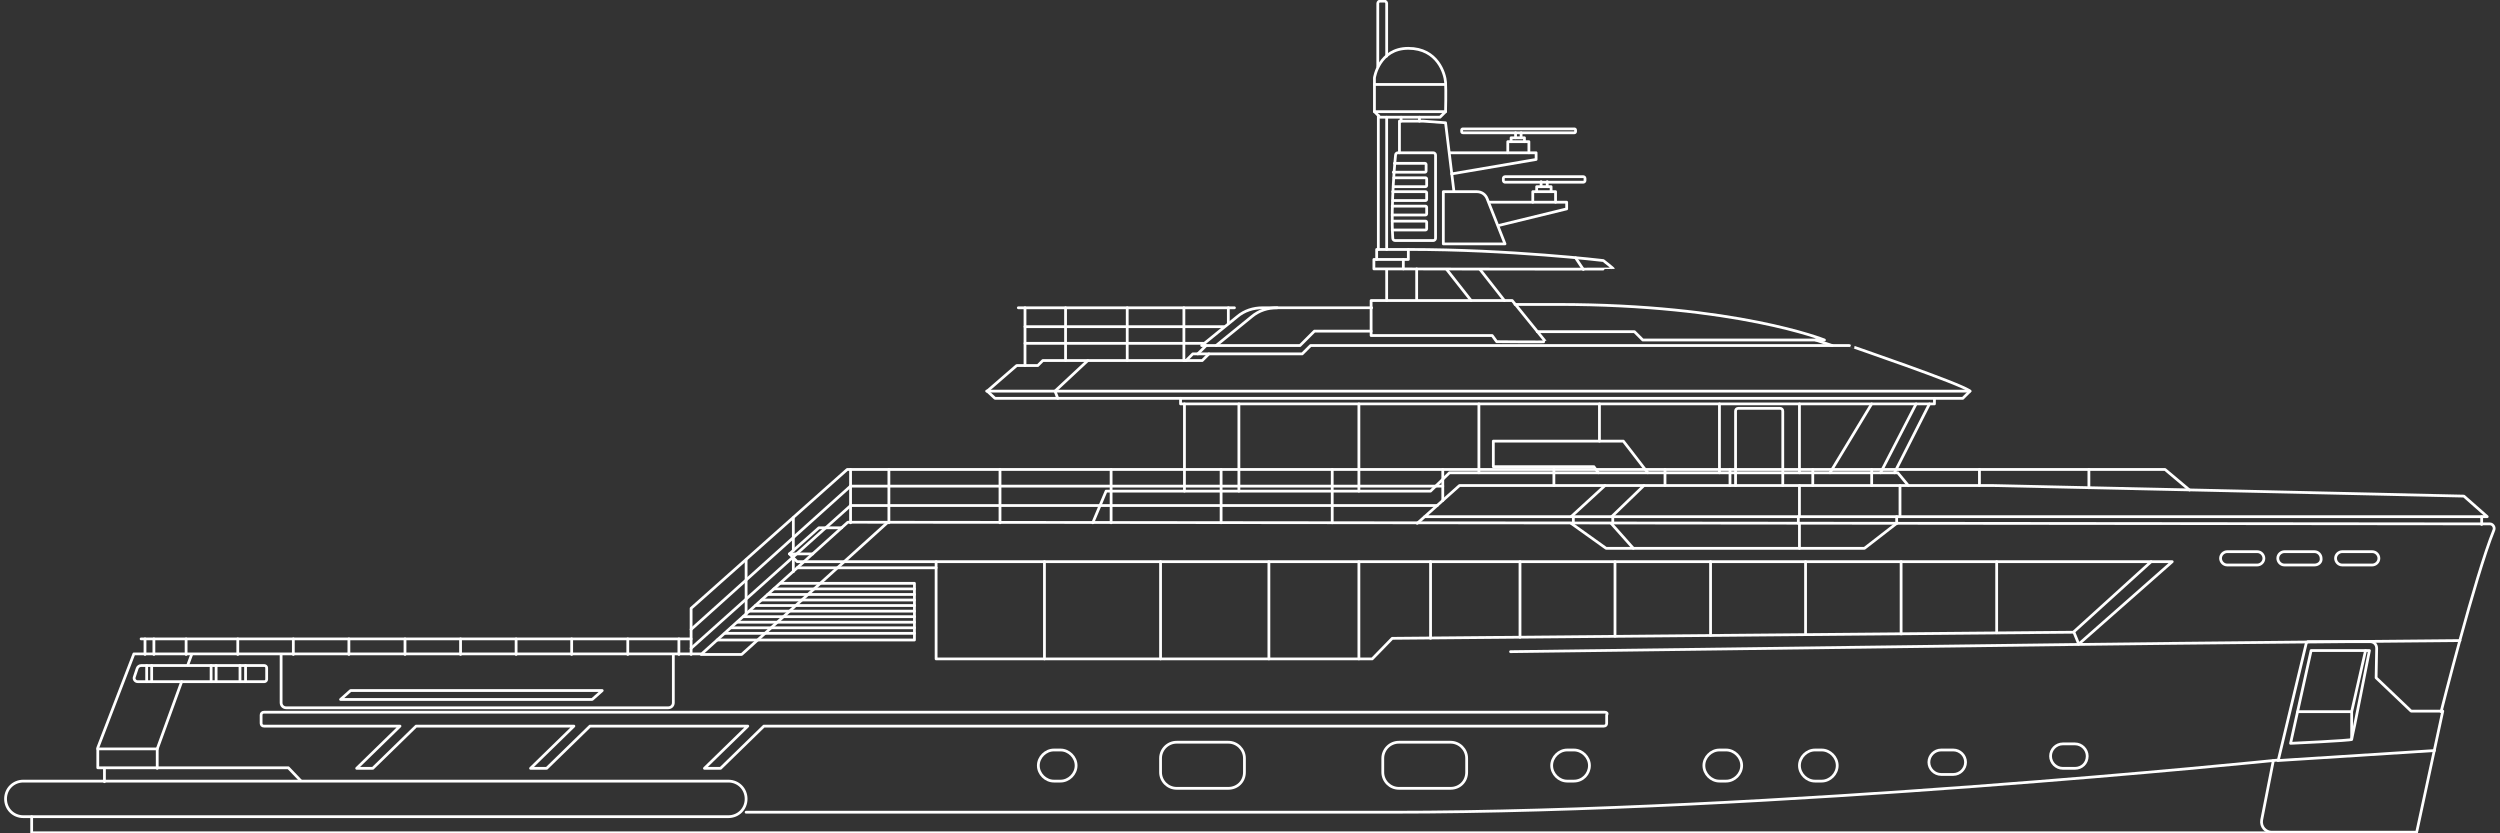 <?xml version="1.0" encoding="utf-8"?>
<!-- Generator: Adobe Illustrator 25.2.3, SVG Export Plug-In . SVG Version: 6.00 Build 0)  -->
<svg version="1.1" id="Livello_1" xmlns="http://www.w3.org/2000/svg" xmlns:xlink="http://www.w3.org/1999/xlink" x="0px" y="0px"
	 viewBox="0 0 450 150" style="enable-background:new 0 0 450 150;" xml:space="preserve">
<rect x="0" y="0" width="450" height="150" fill="#333333" stroke="none"/>
<style type="text/css">
	.st0{fill:none;stroke:#FFFFFF;stroke-width:0.5;stroke-linecap:round;stroke-linejoin:round;}
</style>
<g>
	<path class="st0" d="M190.9,140.6h-1.2c-1.5,0-2.8-1.3-2.8-2.8l0,0c0-1.5,1.3-2.8,2.8-2.8h1.2c1.5,0,2.8,1.3,2.8,2.8l0,0
		C193.7,139.3,192.4,140.6,190.9,140.6z"/>
	<path class="st0" d="M283.3,140.6h-1.2c-1.5,0-2.8-1.3-2.8-2.8l0,0c0-1.5,1.3-2.8,2.8-2.8h1.2c1.5,0,2.8,1.3,2.8,2.8l0,0
		C286.1,139.3,284.9,140.6,283.3,140.6z"/>
	<path class="st0" d="M310.7,140.6h-1.2c-1.5,0-2.8-1.3-2.8-2.8l0,0c0-1.5,1.3-2.8,2.8-2.8h1.2c1.5,0,2.8,1.3,2.8,2.8l0,0
		C313.5,139.3,312.2,140.6,310.7,140.6z"/>
	<path class="st0" d="M327.9,140.6h-1.2c-1.5,0-2.8-1.3-2.8-2.8l0,0c0-1.5,1.3-2.8,2.8-2.8h1.2c1.5,0,2.8,1.3,2.8,2.8l0,0
		C330.7,139.3,329.4,140.6,327.9,140.6z"/>
	<path class="st0" d="M351.6,139.4h-2.2c-1.2,0-2.2-1-2.2-2.2l0,0c0-1.2,1-2.2,2.2-2.2h2.2c1.2,0,2.2,1,2.2,2.2l0,0
		C353.8,138.4,352.8,139.4,351.6,139.4z"/>
	<path class="st0" d="M373.5,138.3h-2.2c-1.2,0-2.2-1-2.2-2.2l0,0c0-1.2,1-2.2,2.2-2.2h2.2c1.2,0,2.2,1,2.2,2.2l0,0
		C375.7,137.4,374.7,138.3,373.5,138.3z"/>
	<path class="st0" d="M221.1,141.9h-9.3c-1.6,0-2.9-1.3-2.9-2.9v-2.5c0-1.6,1.3-2.9,2.9-2.9h9.3c1.6,0,2.9,1.3,2.9,2.9v2.5
		C224,140.7,222.7,141.9,221.1,141.9z"/>
	<path class="st0" d="M261.1,141.9h-9.3c-1.6,0-2.9-1.3-2.9-2.9v-2.5c0-1.6,1.3-2.9,2.9-2.9h9.3c1.6,0,2.9,1.3,2.9,2.9v2.5
		C264,140.7,262.7,141.9,261.1,141.9z"/>
	<path class="st0" d="M415.1,115.9l-5,20.9l-0.9,0.1l-2.1,10.7c-0.2,1.2,0.7,2.2,1.8,2.2H435l4.7-21.8H434l-6.3-6l0.1-5.3
		c0-0.7-0.5-1.2-1.2-1.2h-11.2C415.3,115.6,415.1,115.7,415.1,115.9z"/>
	<path class="st0" d="M131.1,147H4.2c-1.8,0-3.2-1.4-3.2-3.2l0,0c0-1.8,1.4-3.2,3.2-3.2h126.9c1.8,0,3.2,1.4,3.2,3.2l0,0
		C134.3,145.6,132.9,147,131.1,147z"/>
	<polyline class="st0" points="5.7,147 5.7,149.9 408.8,149.9 	"/>
	<path class="st0" d="M439.4,128.1c0,0,6.1-24.3,9.5-32.7c0.2-0.5-0.2-1.1-0.7-1.1L152.6,94l-26.3,23.7H24.1l-6.5,16.9v3.6h34.3
		l2.2,2.3"/>
	<path class="st0" d="M406.3,101.7h-5.4c-0.7,0-1.2-0.6-1.2-1.2l0,0c0-0.7,0.6-1.2,1.2-1.2h5.4c0.7,0,1.2,0.6,1.2,1.2l0,0
		C407.5,101.2,406.9,101.7,406.3,101.7z"/>
	<path class="st0" d="M416.6,101.7h-5.4c-0.7,0-1.2-0.6-1.2-1.2l0,0c0-0.7,0.6-1.2,1.2-1.2h5.4c0.7,0,1.2,0.6,1.2,1.2l0,0
		C417.9,101.2,417.3,101.7,416.6,101.7z"/>
	<path class="st0" d="M427,101.7h-5.4c-0.7,0-1.2-0.6-1.2-1.2l0,0c0-0.7,0.6-1.2,1.2-1.2h5.4c0.7,0,1.2,0.6,1.2,1.2l0,0
		C428.2,101.2,427.6,101.7,427,101.7z"/>
	<polyline class="st0" points="282.8,94.2 289.1,98.7 335.6,98.7 341.4,94.2 	"/>
	<line class="st0" x1="290" y1="94.2" x2="294" y2="98.7"/>
	<line class="st0" x1="323.9" y1="98.7" x2="323.9" y2="94.2"/>
	<polygon class="st0" points="168.5,101.1 168.5,118.6 247,118.6 250.6,114.9 373.2,113.8 387.2,101.1 	"/>
	<polyline class="st0" points="168.5,101.1 143.5,101.1 142.1,99.7 147.4,95 151.5,95 	"/>
	<line class="st0" x1="168.5" y1="102.2" x2="143.5" y2="102.2"/>
	<polyline class="st0" points="271.9,117.3 374.1,116 391,101.1 387.2,101.1 	"/>
	<line class="st0" x1="142.1" y1="99.7" x2="146.3" y2="99.7"/>
	<polyline class="st0" points="126.2,117.8 133.5,117.8 159.7,94.1 	"/>
	<polyline class="st0" points="140.5,105 164.6,105 164.6,115.2 129.1,115.2 	"/>
	<line class="st0" x1="410" y1="136.9" x2="438.2" y2="135.1"/>
	<path class="st0" d="M409.1,136.9c0,0-90.1,9.3-158.6,9.3c-42.4,0-116.2,0-116.2,0"/>
	<polyline class="st0" points="255.1,94.2 262.7,87.4 358.9,87.4 443.5,89.3 447.7,93 256.4,93 	"/>
	<line class="st0" x1="282.8" y1="93" x2="288.9" y2="87.4"/>
	<line class="st0" x1="290.1" y1="93" x2="295.9" y2="87.4"/>
	<line class="st0" x1="323.9" y1="93" x2="323.9" y2="87.4"/>
	<line class="st0" x1="342" y1="93" x2="342" y2="87.4"/>
	<line class="st0" x1="283.2" y1="93" x2="283.2" y2="94.2"/>
	<line class="st0" x1="290.3" y1="93" x2="290.3" y2="94.2"/>
	<line class="st0" x1="323.7" y1="93" x2="323.7" y2="94.2"/>
	<line class="st0" x1="341.4" y1="93" x2="341.4" y2="94.2"/>
	<path class="st0" d="M288.9,128.2H47.5c-0.3,0-0.5,0.2-0.5,0.5v1.5c0,0.3,0.2,0.5,0.5,0.5H72l-7.8,7.6h2.9l7.8-7.6h28.4l-7.8,7.6
		h2.9l7.8-7.6h28.4l-7.8,7.6h2.9l7.8-7.6h151.2c0.3,0,0.5-0.2,0.5-0.5v-1.5C289.4,128.4,289.2,128.2,288.9,128.2z"/>
	<path class="st0" d="M121.2,117.8v8.7c0,0.5-0.4,0.9-0.9,0.9H51.5c-0.5,0-0.9-0.4-0.9-0.9v-8.7"/>
	<polygon class="st0" points="106.6,125.9 61.3,125.9 63.1,124.3 108.4,124.3 	"/>
	<line class="st0" x1="18.8" y1="138.3" x2="18.8" y2="140.7"/>
	<path class="st0" d="M24.8,122.7h22.8c0.2,0,0.4-0.2,0.4-0.4v-2.1c0-0.2-0.2-0.4-0.4-0.4H25.4c-0.3,0-0.6,0.2-0.7,0.5l-0.5,1.5
		C24,122.2,24.3,122.7,24.8,122.7z"/>
	<line class="st0" x1="446.7" y1="94.4" x2="446.7" y2="93"/>
	<line class="st0" x1="164.6" y1="114" x2="130.5" y2="114"/>
	<line class="st0" x1="164.6" y1="113" x2="131.6" y2="113"/>
	<line class="st0" x1="164.6" y1="112" x2="132.7" y2="112"/>
	<line class="st0" x1="164.6" y1="111" x2="133.8" y2="111"/>
	<line class="st0" x1="164.6" y1="110" x2="134.9" y2="110"/>
	<line class="st0" x1="164.6" y1="109" x2="136" y2="109"/>
	<line class="st0" x1="164.6" y1="108" x2="137.1" y2="108"/>
	<line class="st0" x1="164.6" y1="107" x2="138.2" y2="107"/>
	<line class="st0" x1="164.6" y1="106" x2="139.3" y2="106"/>
	<line class="st0" x1="26.4" y1="122.7" x2="26.4" y2="119.8"/>
	<line class="st0" x1="27.3" y1="122.7" x2="27.3" y2="119.8"/>
	<line class="st0" x1="43.2" y1="122.7" x2="43.2" y2="119.8"/>
	<line class="st0" x1="44.2" y1="122.7" x2="44.2" y2="119.8"/>
	<line class="st0" x1="38" y1="122.7" x2="38" y2="119.8"/>
	<line class="st0" x1="38.9" y1="122.7" x2="38.9" y2="119.8"/>
	<line class="st0" x1="188" y1="118.6" x2="188" y2="101.1"/>
	<line class="st0" x1="228.4" y1="118.6" x2="228.4" y2="101.1"/>
	<line class="st0" x1="208.9" y1="118.6" x2="208.9" y2="101.1"/>
	<line class="st0" x1="244.6" y1="118.6" x2="244.6" y2="101.1"/>
	<line class="st0" x1="257.5" y1="114.9" x2="257.5" y2="101.1"/>
	<line class="st0" x1="273.6" y1="114.7" x2="273.6" y2="101.1"/>
	<line class="st0" x1="290.7" y1="114.5" x2="290.7" y2="101.1"/>
	<line class="st0" x1="307.9" y1="114.4" x2="307.9" y2="101.1"/>
	<line class="st0" x1="325" y1="114.2" x2="325" y2="101.1"/>
	<line class="st0" x1="342.2" y1="114.1" x2="342.2" y2="101.1"/>
	<line class="st0" x1="359.4" y1="113.9" x2="359.4" y2="101.1"/>
	<polyline class="st0" points="343.5,87.4 341.6,85.1 260.9,85.1 257.5,88.4 199.1,88.4 196.7,94.1 	"/>
	<polyline class="st0" points="287.7,85.1 286.9,84 268.8,84 268.8,79.4 292.2,79.4 296.6,85.1 	"/>
	<path class="st0" d="M354.6,70.4l-1.3,1.3H179.1l-1.4-1.3l5.3-4.6h3.8l0.9-0.9h25.8l1.2-1.2h19.7l1.5-1.5h97
		C332.8,62.2,353.1,69.1,354.6,70.4z"/>
	<path class="st0" d="M246.8,54.1v6.3h21.8l0.8,1.1c0,0,8.9,0.1,8.8,0s-6-7.4-6-7.4S246.8,54.1,246.8,54.1z"/>
	<path class="st0" d="M246.8,59.6h-10.2l-2.6,2.6h-17.7l6.4-5.2c1.3-1.1,2.9-1.6,4.6-1.6h19.6"/>
	<path class="st0" d="M218.9,62.2l6.4-5.2c1.3-1.1,2.9-1.6,4.6-1.6"/>
	<line class="st0" x1="215.6" y1="63.7" x2="217.1" y2="62.2"/>
	<path class="st0" d="M272.7,54.8h7.7c32.1,0,48,6.4,48,6.4h-32.7l-1.5-1.5h-17.5"/>
	<polyline class="st0" points="212.5,71.7 212.5,72.7 348.2,72.7 348.2,71.7 	"/>
	<line class="st0" x1="213.2" y1="88.4" x2="213.2" y2="72.7"/>
	<line class="st0" x1="223" y1="88.4" x2="223" y2="72.7"/>
	<line class="st0" x1="244.6" y1="88.4" x2="244.6" y2="72.7"/>
	<line class="st0" x1="266.2" y1="85.1" x2="266.2" y2="72.7"/>
	<line class="st0" x1="287.9" y1="79.4" x2="287.9" y2="72.7"/>
	<line class="st0" x1="309.5" y1="85.1" x2="309.5" y2="72.7"/>
	<line class="st0" x1="323.9" y1="85.1" x2="323.9" y2="72.7"/>
	<path class="st0" d="M312.4,87.4V74c0-0.3,0.2-0.5,0.5-0.5h7.5c0.3,0,0.5,0.2,0.5,0.5v13.4"/>
	<line class="st0" x1="329.4" y1="85.1" x2="336.9" y2="72.7"/>
	<line class="st0" x1="338.5" y1="85.1" x2="344.9" y2="72.7"/>
	<line class="st0" x1="341" y1="85.1" x2="347.3" y2="72.7"/>
	<line class="st0" x1="177.6" y1="70.4" x2="354.6" y2="70.4"/>
	<line class="st0" x1="329.8" y1="62.2" x2="326.8" y2="61.2"/>
	<path class="st0" d="M177.6,70.4"/>
	<polyline class="st0" points="190.4,71.7 189.9,70.4 195.8,64.9 	"/>
	<polyline class="st0" points="213.1,64.9 216.4,64.9 217.6,63.7 	"/>
	<polyline class="st0" points="32.7,122.7 28.3,134.8 28.3,138.3 	"/>
	<line class="st0" x1="34.5" y1="117.8" x2="33.8" y2="119.7"/>
	<line class="st0" x1="28.3" y1="134.8" x2="17.6" y2="134.8"/>
	<path class="st0" d="M442.8,115.3c0,0-54.5,0.5-68.6,0.7l-0.9-2.2"/>
	<line class="st0" x1="25.4" y1="115" x2="124.4" y2="115"/>
	<polyline class="st0" points="124.4,117.8 124.4,109.5 152.5,84.5 389.7,84.5 394.1,88.2 	"/>
	<line class="st0" x1="26.1" y1="115" x2="26.1" y2="117.8"/>
	<line class="st0" x1="33.5" y1="115" x2="33.5" y2="117.8"/>
	<line class="st0" x1="42.8" y1="115" x2="42.8" y2="117.8"/>
	<line class="st0" x1="52.8" y1="115" x2="52.8" y2="117.8"/>
	<line class="st0" x1="62.8" y1="115" x2="62.8" y2="117.8"/>
	<line class="st0" x1="72.9" y1="115" x2="72.9" y2="117.8"/>
	<line class="st0" x1="82.9" y1="115" x2="82.9" y2="117.8"/>
	<line class="st0" x1="92.9" y1="115" x2="92.9" y2="117.8"/>
	<line class="st0" x1="102.9" y1="115" x2="102.9" y2="117.8"/>
	<line class="st0" x1="113" y1="115" x2="113" y2="117.8"/>
	<line class="st0" x1="122.2" y1="115" x2="122.2" y2="117.8"/>
	<line class="st0" x1="27.7" y1="115" x2="27.7" y2="117.8"/>
	<line class="st0" x1="134.3" y1="110.6" x2="134.3" y2="100.8"/>
	<line class="st0" x1="142.8" y1="102.9" x2="142.8" y2="100.4"/>
	<line class="st0" x1="142.8" y1="99.1" x2="142.8" y2="93.2"/>
	<line class="st0" x1="222.2" y1="55.4" x2="183.3" y2="55.4"/>
	<line class="st0" x1="184.5" y1="55.4" x2="184.5" y2="65.8"/>
	<line class="st0" x1="191.8" y1="64.9" x2="191.8" y2="55.4"/>
	<line class="st0" x1="202.9" y1="64.9" x2="202.9" y2="55.4"/>
	<line class="st0" x1="213.1" y1="64.9" x2="213.1" y2="55.4"/>
	<line class="st0" x1="221.1" y1="58.2" x2="221.1" y2="55.4"/>
	<line class="st0" x1="184.5" y1="58.8" x2="220.3" y2="58.8"/>
	<line class="st0" x1="184.5" y1="61.8" x2="216.6" y2="61.8"/>
	<line class="st0" x1="153.1" y1="94.1" x2="153.1" y2="84.5"/>
	<line class="st0" x1="124.4" y1="113.3" x2="153.1" y2="87.5"/>
	<line class="st0" x1="124.4" y1="116.7" x2="153.1" y2="91"/>
	<line class="st0" x1="153.1" y1="91" x2="258.7" y2="91"/>
	<line class="st0" x1="153.1" y1="87.5" x2="259.7" y2="87.5"/>
	<line class="st0" x1="259.7" y1="90.1" x2="259.7" y2="84.5"/>
	<line class="st0" x1="279.7" y1="87.4" x2="279.7" y2="84.5"/>
	<line class="st0" x1="299.7" y1="87.4" x2="299.7" y2="84.5"/>
	<line class="st0" x1="311.4" y1="87.4" x2="311.4" y2="84.5"/>
	<line class="st0" x1="326.3" y1="87.4" x2="326.3" y2="84.5"/>
	<line class="st0" x1="336.9" y1="87.4" x2="336.9" y2="84.5"/>
	<line class="st0" x1="356.3" y1="87.4" x2="356.3" y2="84.5"/>
	<line class="st0" x1="376" y1="87.8" x2="376" y2="84.5"/>
	<line class="st0" x1="239.8" y1="94.1" x2="239.8" y2="84.5"/>
	<line class="st0" x1="219.8" y1="94.1" x2="219.8" y2="84.5"/>
	<line class="st0" x1="200" y1="94.1" x2="200" y2="84.5"/>
	<line class="st0" x1="180" y1="94.1" x2="180" y2="84.5"/>
	<line class="st0" x1="160" y1="94.1" x2="160" y2="84.5"/>
	<path class="st0" d="M247.8,44.9v1.8h-0.5v1.7c0,0,43.1,0.1,43.1,0s-1.8-1.5-1.8-1.5s-16.7-2-35.1-2H247.8z"/>
	<polyline class="st0" points="247.8,46.7 253.5,46.7 253.5,44.9 	"/>
	<line class="st0" x1="252.6" y1="48.4" x2="252.6" y2="46.7"/>
	<line class="st0" x1="285" y1="48.5" x2="283.6" y2="46.4"/>
	<line class="st0" x1="249.6" y1="48.5" x2="249.6" y2="54.1"/>
	<line class="st0" x1="255" y1="48.4" x2="255" y2="53.9"/>
	<line class="st0" x1="260.4" y1="48.5" x2="264.8" y2="54.1"/>
	<line class="st0" x1="266.4" y1="48.5" x2="270.8" y2="54.1"/>
	<path class="st0" d="M416,117.1l-3.7,16.7c0,0,10.9-0.5,11-0.7s3.2-16,3.2-16H416z"/>
	<polyline class="st0" points="425.8,117.1 423.3,128.1 423.3,133.1 	"/>
	<line class="st0" x1="423.3" y1="128.1" x2="413.6" y2="128.1"/>
	<path class="st0" d="M270.9,43.9h-11.1v-9.4h6c0.9,0,1.6,0.5,1.9,1.3L270.9,43.9z"/>
	<polyline class="st0" points="268.1,36.4 282,36.4 282,37.6 269.7,40.6 	"/>
	<polyline class="st0" points="261.7,34.4 260.2,22.1 256.1,21.8 251.9,21.8 251.9,27.5 	"/>
	<polyline class="st0" points="261.3,31.3 276.5,28.7 276.5,27.5 260.9,27.5 	"/>
	<path class="st0" d="M250.7,42.9c0,0.2,0.2,0.4,0.4,0.4h6.9c0.2,0,0.4-0.2,0.4-0.4v-15c0-0.2-0.2-0.4-0.4-0.4h-6.4
		c-0.2,0-0.4,0.2-0.4,0.4C251.2,27.9,250.3,36.7,250.7,42.9z"/>
	<path class="st0" d="M251,29.4h5.5c0.1,0,0.2,0.1,0.2,0.2v1.2c0,0.1-0.1,0.2-0.2,0.2h-5.7"/>
	<path class="st0" d="M250.9,32h5.7c0.1,0,0.2,0.1,0.2,0.2v1.2c0,0.1-0.1,0.2-0.2,0.2h-5.8"/>
	<path class="st0" d="M250.7,34.5h5.9c0.1,0,0.2,0.1,0.2,0.2v1.2c0,0.1-0.1,0.2-0.2,0.2h-5.9"/>
	<path class="st0" d="M250.6,37.1h6c0.1,0,0.2,0.1,0.2,0.2v1.2c0,0.1-0.1,0.2-0.2,0.2h-6"/>
	<path class="st0" d="M250.6,39.8h6c0.1,0,0.2,0.1,0.2,0.2v1.2c0,0.1-0.1,0.2-0.2,0.2h-6"/>
	<path class="st0" d="M283.6,23.7c0,0.1-0.1,0.2-0.2,0.2h-20.1c-0.1,0-0.2-0.1-0.2-0.2v-0.3c0-0.1,0.1-0.2,0.2-0.2h20.1
		c0.1,0,0.2,0.1,0.2,0.2V23.7z"/>
	<polyline class="st0" points="271.4,27.5 271.4,25.5 275.2,25.5 275.2,27.5 	"/>
	<polyline class="st0" points="272,25.5 272,24.8 274.4,24.8 274.4,25.5 	"/>
	<line class="st0" x1="272.8" y1="23.9" x2="272.8" y2="24.8"/>
	<line class="st0" x1="273.8" y1="23.9" x2="273.8" y2="24.8"/>
	<path class="st0" d="M285.3,32.5c0,0.1-0.1,0.3-0.3,0.3h-14.1c-0.1,0-0.3-0.1-0.3-0.3v-0.4c0-0.1,0.1-0.3,0.3-0.3H285
		c0.1,0,0.3,0.1,0.3,0.3V32.5z"/>
	<polyline class="st0" points="275.9,36.4 275.9,34.5 280,34.5 280,36.4 	"/>
	<polyline class="st0" points="276.6,34.5 276.6,33.6 279.2,33.6 279.2,34.5 	"/>
	<line class="st0" x1="277.4" y1="32.7" x2="277.4" y2="33.6"/>
	<line class="st0" x1="278.5" y1="32.7" x2="278.5" y2="33.6"/>
	<g>
		<path class="st0" d="M260.2,20.1c0,0,0.1-3.7,0-5.3c-0.1-1.5-1.4-6.1-6.7-6.1c-5.3,0-6.1,5.3-6.1,5.3v6.1H260.2z"/>
	</g>
	<line class="st0" x1="247.4" y1="15.2" x2="260" y2="15.2"/>
	<polyline class="st0" points="247.4,20.1 248.4,21.1 259.2,21.1 260.2,20.1 	"/>
	<line class="st0" x1="252.2" y1="21.8" x2="252.2" y2="21.1"/>
	<line class="st0" x1="255.5" y1="21.8" x2="255.5" y2="21.1"/>
	<line class="st0" x1="248.1" y1="20.8" x2="248.1" y2="44.9"/>
	<line class="st0" x1="249.6" y1="21.1" x2="249.6" y2="44.9"/>
	<path class="st0" d="M249.6,10.1V0.6c0-0.2-0.2-0.4-0.4-0.4h-0.8c-0.2,0-0.4,0.2-0.4,0.4V12"/>
</g>
</svg>
